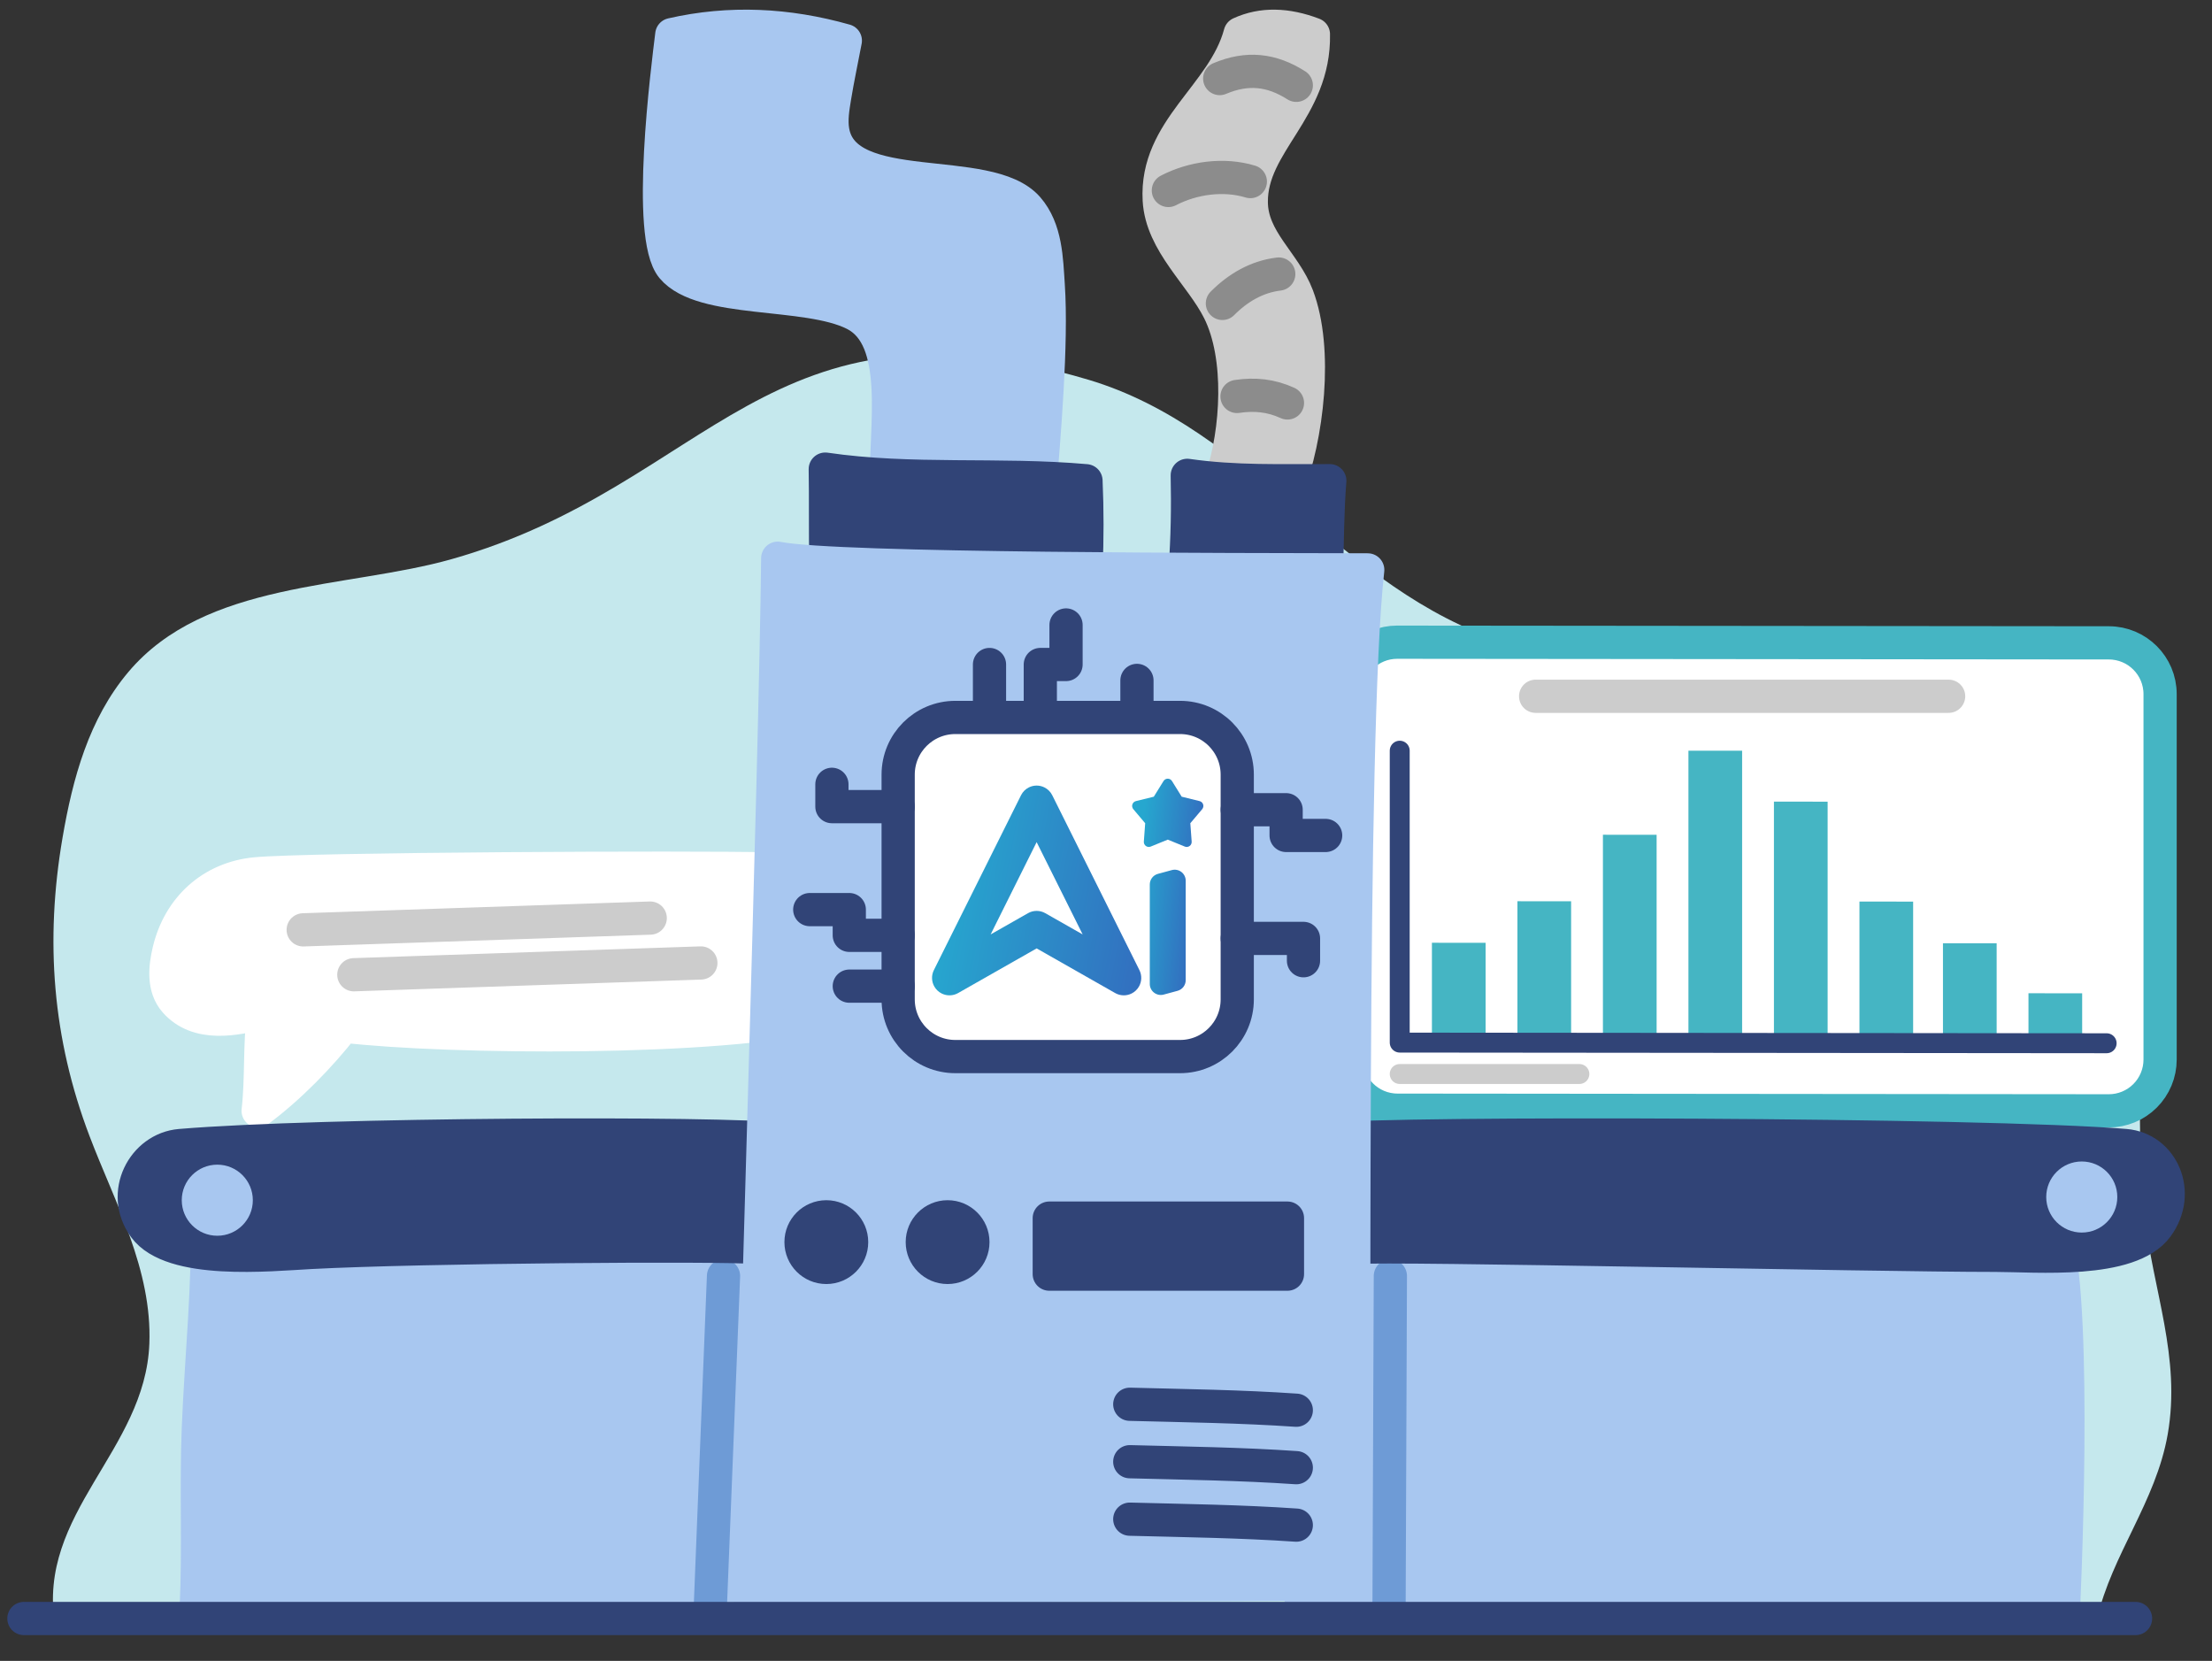 <?xml version="1.0" encoding="UTF-8" standalone="no"?><!DOCTYPE svg PUBLIC "-//W3C//DTD SVG 1.1//EN" "http://www.w3.org/Graphics/SVG/1.1/DTD/svg11.dtd"><svg width="100%" height="100%" viewBox="0 0 333 250" version="1.1" xmlns="http://www.w3.org/2000/svg" xmlns:xlink="http://www.w3.org/1999/xlink" xml:space="preserve" xmlns:serif="http://www.serif.com/" style="fill-rule:evenodd;clip-rule:evenodd;stroke-linecap:round;stroke-linejoin:round;stroke-miterlimit:1.5;"><rect x="0" y="0" width="333" height="250" fill="#333333" stroke="none"/><rect id="ArtBoard7" x="-0" y="0" width="332.522" height="249.914" style="fill:none;"/><path d="M8.28,244.538c-2.753,-16.808 13.588,-26.16 14.204,-42.283c0.427,-11.162 -5.163,-21.152 -8.998,-31.227c-5.591,-14.691 -6.732,-29.422 -4.07,-44.95c1.537,-8.96 3.964,-17.859 9.885,-24.901c11.576,-13.769 32.946,-12.553 48.707,-17.019c39.039,-11.062 47.508,-41.409 95.865,-26.992c24.529,7.312 38.002,31.708 62.573,39.507c28.74,9.123 66.589,-1.984 86.842,27.234c12.382,17.864 7.319,38.612 9.54,58.886c1.251,11.42 5.546,21.496 3.5,33.127c-1.788,10.17 -8.419,18.097 -10.63,27.76" style="fill:#c5e8ed;"/><g><path d="M210.331,96.664c-2.031,-0.002 -3.98,0.804 -5.417,2.239c-1.437,1.436 -2.244,3.384 -2.244,5.415l0,55.069c0,4.261 3.452,7.716 7.712,7.72c22.024,0.02 85.036,0.079 107.078,0.1c2.049,0.002 4.014,-0.81 5.463,-2.258c1.449,-1.448 2.264,-3.413 2.264,-5.461l-0,-55.004c-0,-4.261 -3.452,-7.715 -7.712,-7.719c-22.047,-0.021 -85.162,-0.08 -107.144,-0.101Z" style="fill:#fff;stroke:#45b5c3;stroke-width:5px;"/><path d="M305.372,149.506l8.082,0.007l0,7.516l-8.082,-0.008l-0,-7.515Z" style="fill:#45b5c3;"/><path d="M215.565,141.906l8.083,0.008l-0,15.031l-8.083,-0.008l-0,-15.031Z" style="fill:#45b5c3;"/><path d="M228.437,135.655l8.083,0.008l-0,21.294l-8.083,-0.008l0,-21.294Z" style="fill:#45b5c3;"/><path d="M292.499,141.979l8.083,0.007l-0,15.031l-8.083,-0.008l-0,-15.03Z" style="fill:#45b5c3;"/><path d="M279.926,135.703l8.082,0.008l0,21.294l-8.082,-0.007l-0,-21.295Z" style="fill:#45b5c3;"/><path d="M241.309,125.647l8.083,0.007l-0,31.315l-8.083,-0.008l0,-31.314Z" style="fill:#45b5c3;"/><path d="M254.181,112.995l8.083,0.007l0,43.979l-8.083,-0.008l0,-43.978Z" style="fill:#45b5c3;"/><path d="M267.053,120.661l8.083,0.007l0,36.325l-8.083,-0.008l0,-36.324Z" style="fill:#45b5c3;"/><path d="M210.718,112.995l0,43.938l106.421,0.099" style="fill:none;stroke:#314477;stroke-width:3px;"/><path d="M231.178,104.803l62.172,-0" style="fill:none;stroke:#ccc;stroke-width:5px;"/><path d="M210.718,161.661l27.045,0" style="fill:none;stroke:#ccc;stroke-width:3px;"/></g><path d="M186.697,5.04c-2.496,9.318 -12.78,14.402 -12.181,25.076c0.362,6.461 6.294,11.254 9.007,16.689c3.457,6.929 2.761,18.092 0.358,25.29l9.87,1.538c3.06,-7.862 4.626,-20.984 1.552,-29.082c-1.919,-5.058 -6.894,-8.428 -6.933,-14.131c-0.062,-8.893 9.576,-13.928 9.354,-25.262c-4.019,-1.526 -7.712,-1.641 -11.027,-0.118Z" style="fill:#ccc;stroke:#ccc;stroke-width:5px;"/><path d="M127.258,6.117c-0.538,2.852 -1.151,5.692 -1.618,8.555c-0.27,1.656 -0.555,3.362 -0.275,5.033c1.747,10.423 23.443,4.809 29.352,11.618c2.769,3.192 2.824,7.728 3.084,11.57c0.596,8.8 -0.635,22.812 -1.333,31.582c0,-0 0.562,-0 -23.079,-0.76c-0.1,-9.549 2.486,-22.775 -4.759,-26.442c-7.227,-3.658 -22.902,-1.589 -27.422,-7.006c-3.959,-4.744 -0.704,-29.897 -0.074,-35.059c8.708,-1.99 17.416,-1.557 26.124,0.909Z" style="fill:#a8c7f0;stroke:#a8c7f0;stroke-width:5px;"/><path d="M124.323,84.665c-0.092,-4.688 -0.005,-9.368 -0.085,-14.053c12.936,1.905 26.217,0.591 39.249,1.748c0.193,4.385 0.189,8.796 0.003,13.182" style="fill:#314477;stroke:#314477;stroke-width:5px;"/><path d="M178.411,85.757c0.349,-4.717 0.431,-9.476 0.323,-14.206c7.222,1.04 14.21,0.774 21.456,0.803c-0.369,4.591 -0.354,9.16 -0.505,13.755" style="fill:#314477;stroke:#314477;stroke-width:5px;"/><path d="M195.148,12.842c-3.76,-2.392 -7.415,-2.756 -11.53,-1.019" style="fill:none;stroke:#8c8c8c;stroke-width:5px;"/><path d="M188.228,27.33c-3.994,-1.215 -8.652,-0.581 -12.34,1.34" style="fill:none;stroke:#8c8c8c;stroke-width:5px;"/><path d="M192.508,41.25c-3.319,0.397 -6.163,2.077 -8.486,4.419" style="fill:none;stroke:#8c8c8c;stroke-width:5px;"/><path d="M193.818,60.653c-2.475,-1.137 -4.942,-1.372 -7.597,-0.978" style="fill:none;stroke:#8c8c8c;stroke-width:5px;"/><path d="M118.663,241.033c0.356,-7.081 0.519,-14.175 0.983,-21.25c0.495,-7.548 1.279,-15.005 1.169,-22.58c-0.051,-3.512 0.165,-7.013 0.187,-10.523c0.01,-1.639 0.045,-3.817 -0.993,-5.202c-0.945,-1.261 -4.452,-0.688 -5.716,-0.707c-5.733,-0.089 -11.534,0.291 -17.258,0.602c-7.382,0.401 -14.751,0.752 -22.145,0.659c-4.95,-0.062 -9.846,-0.575 -14.804,-0.426c-9.646,0.289 -19.224,1.966 -28.877,1.104c0.242,10.816 -0.91,21.459 -1.348,32.253c-0.367,9.04 0.111,18.086 -0.322,27.121" style="fill:#a8c7f0;stroke:#a8c7f0;stroke-width:5px;"/><path d="M108.92,192.059l-1.966,49.292" style="fill:none;stroke:#6e9bd6;stroke-width:5px;"/><path d="M195.838,242.912c0.505,-15.01 -0.284,-30.118 -0.031,-45.149c0.029,-1.661 -0.642,-14.674 0.786,-16.07c2.872,-2.808 8.737,-2.365 12.472,-2.294c10.746,0.205 21.249,1.53 32.061,1.122c9.408,-0.356 18.766,-0.709 28.167,-0.049c9.133,0.641 18.262,1.386 27.399,1.985c2.611,0.172 9.048,-0.378 11.453,1.142c4.372,2.761 3.152,44.472 2.492,58.722" style="fill:#a8c7f0;stroke:#a8c7f0;stroke-width:5px;"/><path d="M209.309,192.059l-0.196,49.292" style="fill:none;stroke:#6e9bd6;stroke-width:5px;"/><g><path d="M38.482,131.533c-6.655,0.638 -11.516,5.152 -13.042,11.575c-0.601,2.53 -0.906,5.562 0.943,7.646c3.391,3.825 8.987,2.723 13.311,1.585c-0.652,4.941 -0.269,9.936 -0.831,14.868c4.7,-3.494 9.246,-8.146 12.861,-12.758c15.757,1.844 57.01,2.182 72.367,-1.81c2.518,-0.655 4.823,-1.55 6.902,-3.149c3.399,-2.615 6.553,-8.534 4.36,-12.832c-2.723,-5.337 -14.24,-5.75 -19.351,-5.866c-12.059,-0.274 -69.614,-0.017 -77.52,0.741Z" style="fill:#fff;stroke:#fff;stroke-width:5px;"/><path d="M45.644,139.962l52.243,-1.771" style="fill:none;stroke:#ccc;stroke-width:5px;"/><path d="M53.266,146.719l52.243,-1.772" style="fill:none;stroke:#ccc;stroke-width:5px;"/></g><path d="M113.899,187.766c-5.668,-0.458 -50.436,-0.132 -67.19,0.757c-6.126,0.325 -20.834,1.837 -24.953,-3.778c-3.742,-5.101 -0.186,-11.852 5.38,-12.318c21.145,-1.771 81.61,-2.032 90.952,-0.913" style="fill:#314477;stroke:#314477;stroke-width:5px;"/><path d="M204.124,187.766c5.669,-0.458 77.419,1.186 96.254,1.186c6.134,-0 20.243,1.307 24.362,-4.308c3.742,-5.101 0.776,-11.751 -4.789,-12.217c-21.146,-1.771 -110.674,-2.032 -120.016,-0.913" style="fill:#314477;stroke:#314477;stroke-width:5px;"/><circle cx="32.712" cy="180.657" r="5.35" style="fill:#a8c7f0;"/><circle cx="49.352" cy="179.897" r="5.35" style="fill:#314477;"/><circle cx="65.993" cy="179.616" r="5.35" style="fill:#314477;"/><circle cx="82.633" cy="179.335" r="5.35" style="fill:#314477;"/><circle cx="99.274" cy="179.294" r="5.35" style="fill:#314477;"/><circle cx="313.394" cy="180.177" r="5.35" style="fill:#a8c7f0;"/><circle cx="296.906" cy="180.177" r="5.35" style="fill:#314477;"/><circle cx="280.417" cy="180.177" r="5.35" style="fill:#314477;"/><circle cx="263.928" cy="179.937" r="5.35" style="fill:#314477;"/><circle cx="247.44" cy="179.457" r="5.35" style="fill:#314477;"/><circle cx="230.951" cy="179.217" r="5.35" style="fill:#314477;"/><circle cx="214.463" cy="179.457" r="5.35" style="fill:#314477;"/><path d="M112.973,241.351c0.446,-22.816 3.817,-127.695 4.11,-157.328c8.657,1.769 69.54,1.703 88.819,1.758c-2.811,24.641 -1.848,128.407 -2.223,155.123" style="fill:#a8c7f0;stroke:#a8c7f0;stroke-width:5px;"/><path d="M186.258,116.599c-0,-4.754 -3.854,-8.608 -8.608,-8.608l-33.83,0c-4.754,0 -8.608,3.854 -8.608,8.608l-0,33.83c-0,4.754 3.854,8.608 8.608,8.608l33.83,0c4.754,0 8.608,-3.854 8.608,-8.608l-0,-33.83Z" style="fill:#fff;stroke:#314477;stroke-width:5px;"/><g><path d="M135.212,148.436l-7.358,0" style="fill:none;stroke:#314477;stroke-width:5px;"/><path d="M135.212,140.787l-7.358,0l-0,-3.872l-5.952,-0" style="fill:none;stroke:#314477;stroke-width:5px;"/><path d="M135.212,121.416l-9.975,0l0,-3.359" style="fill:none;stroke:#314477;stroke-width:5px;"/></g><g><path d="M148.962,107.38l0,-7.358" style="fill:none;stroke:#314477;stroke-width:5px;"/><path d="M156.611,107.38l0,-7.358l3.873,0l-0,-5.951" style="fill:none;stroke:#314477;stroke-width:5px;"/><path d="M171.159,107.38l0,-4.964" style="fill:none;stroke:#314477;stroke-width:5px;"/></g><g><path d="M186.258,121.881l7.358,0l-0,3.873l5.951,-0" style="fill:none;stroke:#314477;stroke-width:5px;"/><path d="M186.258,141.252l9.974,0l0,3.36" style="fill:none;stroke:#314477;stroke-width:5px;"/></g><circle cx="124.397" cy="186.966" r="6.309" style="fill:#314477;"/><circle cx="142.654" cy="186.966" r="6.309" style="fill:#314477;"/><rect x="157.959" y="183.353" width="35.858" height="8.432" style="fill:#314477;stroke:#314477;stroke-width:5px;"/><g><path d="M178.5,147.537c0,0.749 -0.501,1.405 -1.224,1.601l-2.093,0.568c-0.498,0.135 -1.031,0.03 -1.441,-0.284c-0.411,-0.313 -0.651,-0.801 -0.651,-1.317l-0,-14.97c-0,-0.748 0.501,-1.404 1.224,-1.6l2.093,-0.568c0.498,-0.135 1.031,-0.031 1.442,0.283c0.41,0.314 0.65,0.801 0.65,1.317l0,14.97Zm-2.067,-29.973l1.462,2.356l2.693,0.662c0.252,0.062 0.454,0.25 0.534,0.497c0.08,0.247 0.027,0.518 -0.14,0.716l-1.789,2.119l0.202,2.765c0.019,0.259 -0.097,0.509 -0.307,0.662c-0.21,0.153 -0.484,0.186 -0.724,0.088l-2.568,-1.047l-2.568,1.047c-0.241,0.098 -0.515,0.065 -0.725,-0.088c-0.209,-0.153 -0.326,-0.403 -0.307,-0.662l0.202,-2.765l-1.789,-2.119c-0.167,-0.198 -0.22,-0.469 -0.14,-0.716c0.08,-0.247 0.282,-0.435 0.534,-0.497l2.693,-0.662l1.462,-2.356c0.137,-0.221 0.378,-0.355 0.638,-0.355c0.259,-0 0.5,0.134 0.637,0.355Z" style="fill:url(#_Linear1);"/><path d="M140.311,147.266c-0.011,-0.418 0.076,-0.844 0.275,-1.243l13.123,-26.322c0.13,-0.261 0.297,-0.491 0.492,-0.686c0.196,-0.195 0.425,-0.363 0.686,-0.493c0.377,-0.187 0.777,-0.276 1.171,-0.276c0.395,-0 0.795,0.089 1.172,0.276c0.26,0.13 0.49,0.298 0.685,0.493c0.196,0.195 0.363,0.425 0.493,0.686l13.122,26.322c0.199,0.399 0.287,0.825 0.275,1.243c-0.011,0.417 -0.121,0.838 -0.342,1.226c-0.258,0.455 -0.643,0.819 -1.111,1.052c-0.399,0.199 -0.826,0.287 -1.243,0.275c-0.417,-0.011 -0.838,-0.122 -1.226,-0.342l-11.825,-6.723l-11.824,6.723c-0.388,0.22 -0.809,0.331 -1.226,0.342c-0.418,0.012 -0.844,-0.076 -1.243,-0.275c-0.468,-0.233 -0.853,-0.597 -1.111,-1.052c-0.221,-0.388 -0.332,-0.809 -0.343,-1.226Zm15.747,-20.509l-6.927,13.895l5.63,-3.2c0.41,-0.234 0.857,-0.344 1.297,-0.343c0.441,-0.001 0.888,0.109 1.298,0.343l5.63,3.2l-6.928,-13.895Z" style="fill:url(#_Linear2);"/></g><path d="M3.6,243.62l317.89,-0" style="fill:none;stroke:#314477;stroke-width:5px;"/><path d="M195.148,212.268c-8.321,-0.574 -16.727,-0.676 -25.07,-0.897" style="fill:none;stroke:#314477;stroke-width:5px;"/><path d="M195.148,220.917c-8.321,-0.575 -16.727,-0.677 -25.07,-0.898" style="fill:none;stroke:#314477;stroke-width:5px;"/><path d="M195.148,229.565c-8.321,-0.574 -16.727,-0.676 -25.07,-0.897" style="fill:none;stroke:#314477;stroke-width:5px;"/><defs><linearGradient id="_Linear1" x1="0" y1="0" x2="1" y2="0" gradientUnits="userSpaceOnUse" gradientTransform="matrix(8.652,0.969,-0.969,8.652,171.481,128.653)"><stop offset="0" style="stop-color:#26a7cf;stop-opacity:1"/><stop offset="1" style="stop-color:#3271c0;stop-opacity:1"/></linearGradient><linearGradient id="_Linear2" x1="0" y1="0" x2="1" y2="0" gradientUnits="userSpaceOnUse" gradientTransform="matrix(29.681,5.651,-5.651,29.681,143.41,127.484)"><stop offset="0" style="stop-color:#26a7cf;stop-opacity:1"/><stop offset="1" style="stop-color:#3271c0;stop-opacity:1"/></linearGradient></defs></svg>